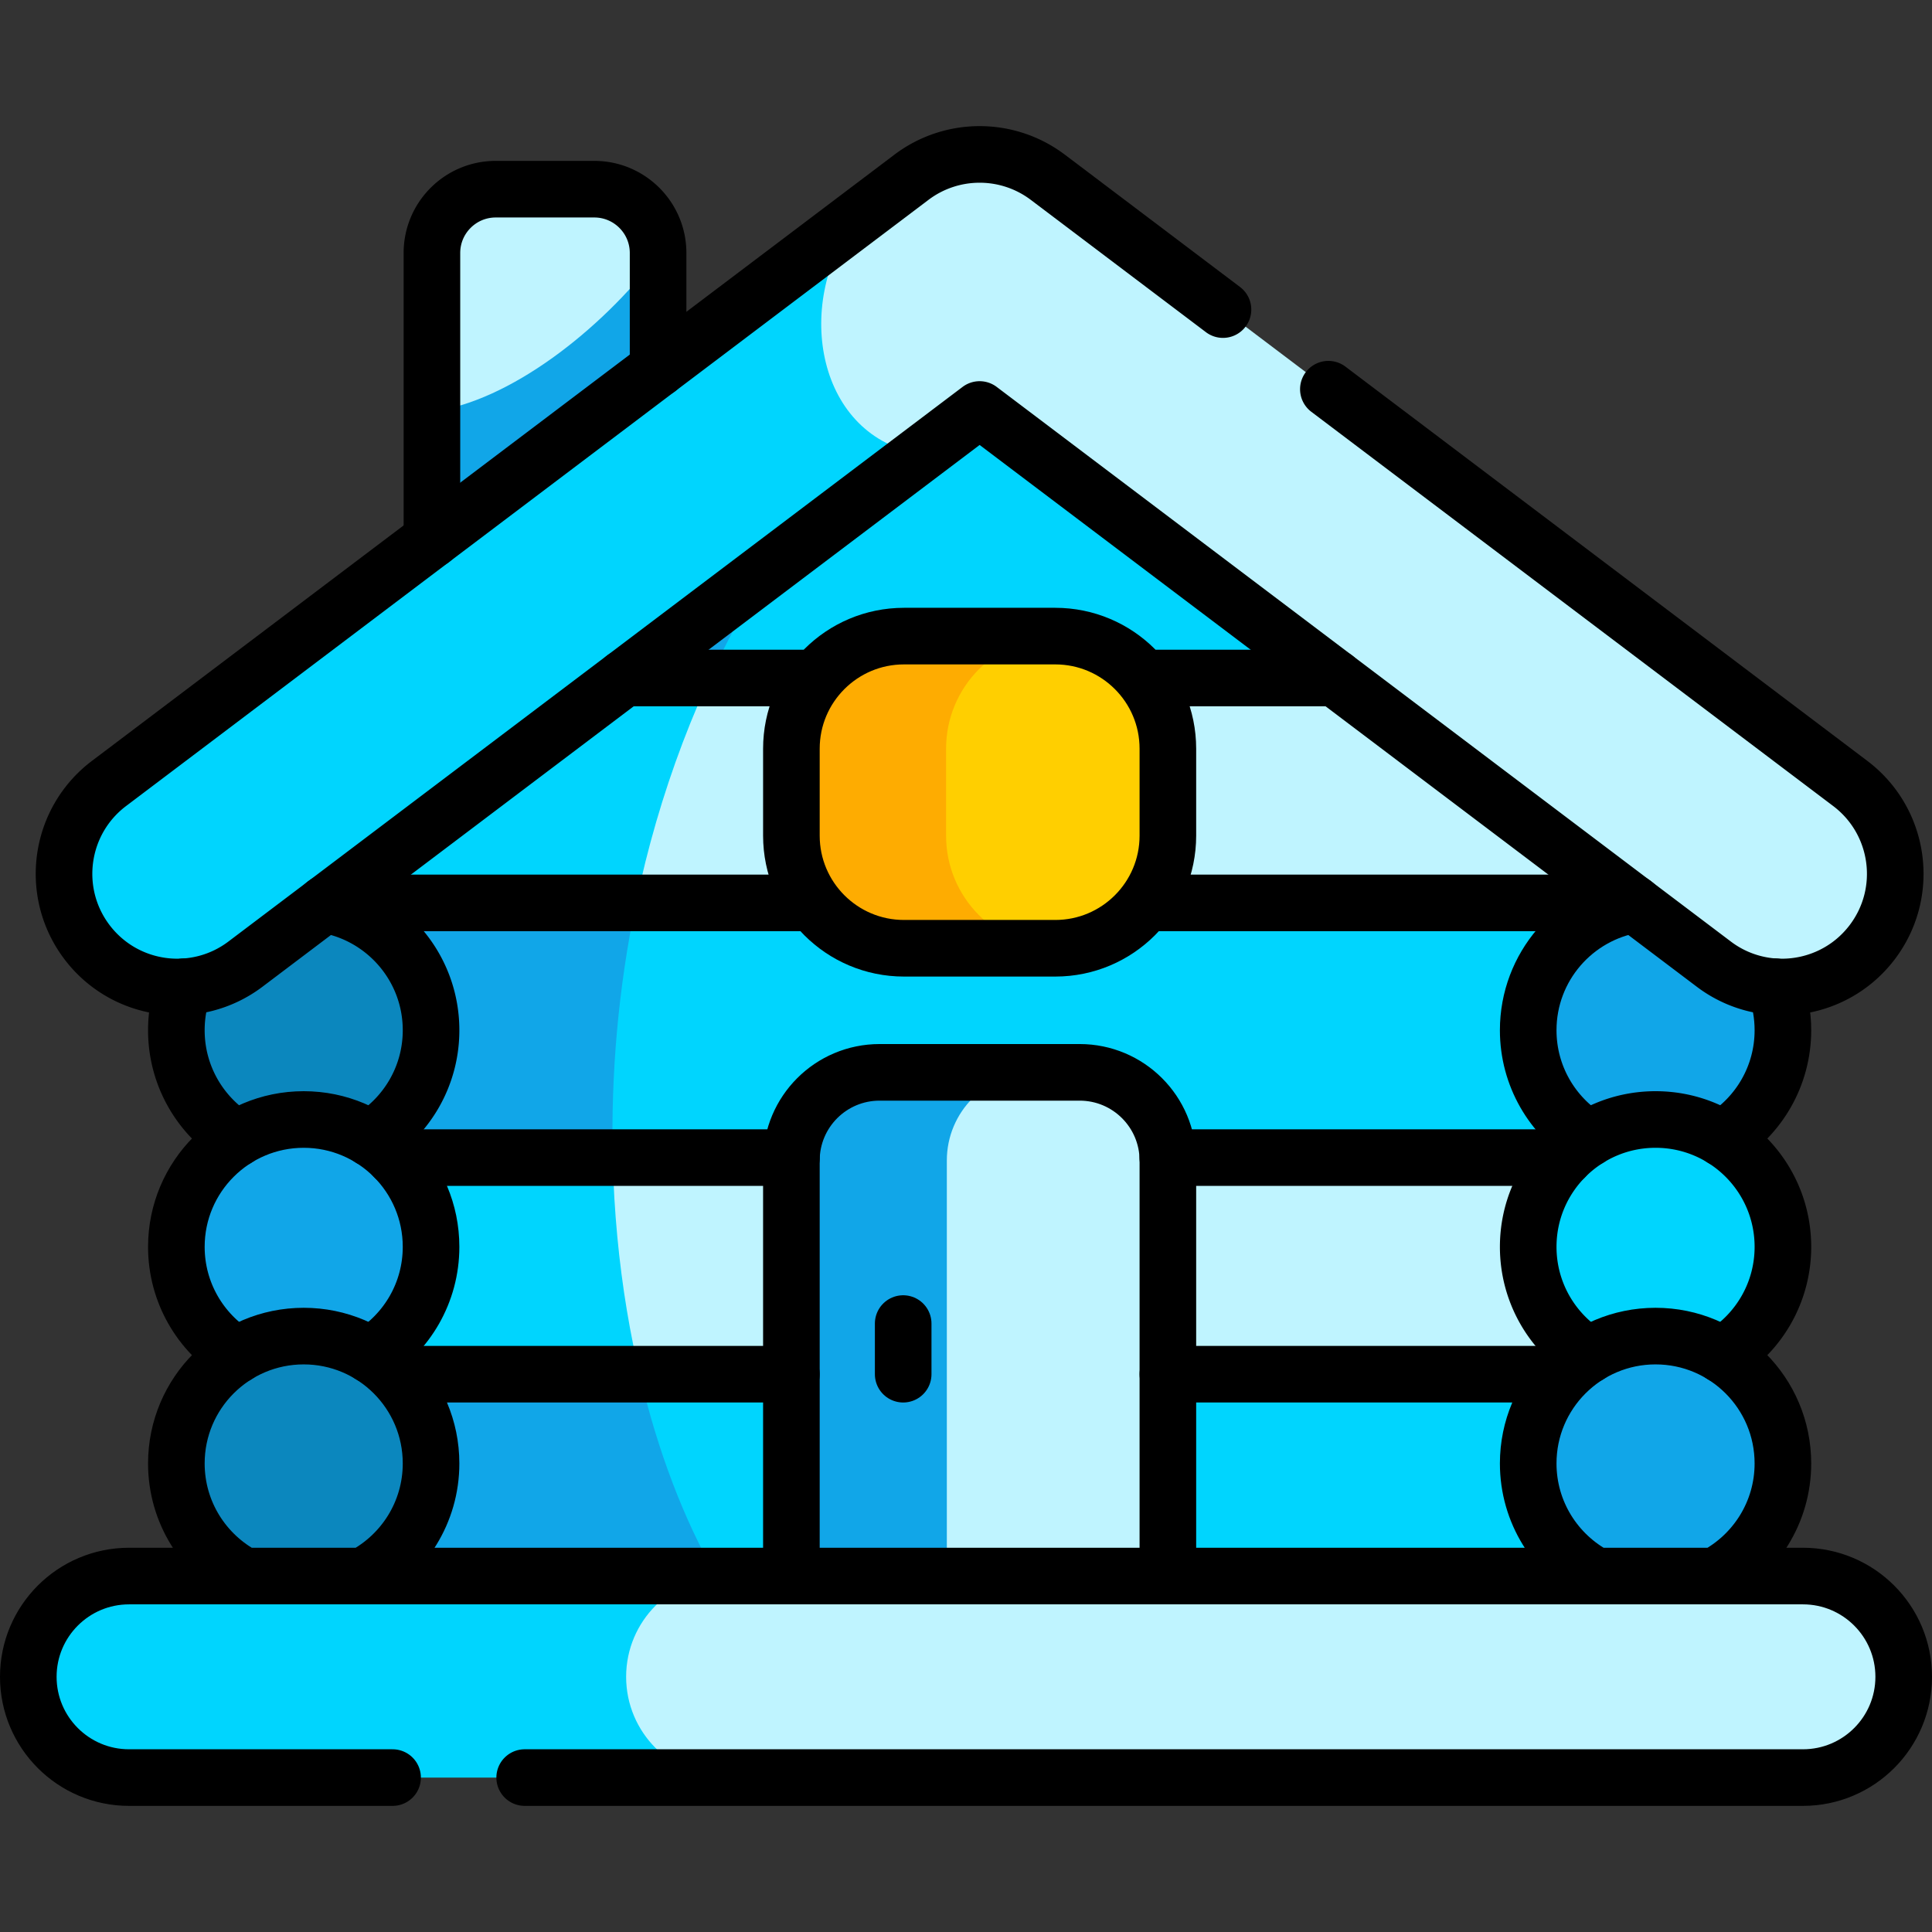 <svg xmlns="http://www.w3.org/2000/svg" version="1.1" xmlns:xlink="http://www.w3.org/1999/xlink" width="512" height="512" x="0" y="0" viewBox="0 0 512 512" style="enable-background:new 0 0 512 512" xml:space="preserve" class=""><rect x="0" y="0" width="512" height="512" fill="#333333" stroke="none"/><g><path d="M157.49 50.129h-26.11c-9.34 0-16.92 7.58-16.92 16.92v42.03c21.297 14.728 57.79-9.758 59.94-41.47.302-9.53-7.362-17.499-16.91-17.48z" style="" fill="#bff4ff" data-original="#676fb2" class="" opacity="1"></path><path d="M174.4 67.609v97.89h-59.94v-56.42c20.43-2.63 44.63-21.39 59.94-41.47z" style="" fill="#11a6e8" data-original="#4c5699" class="" opacity="1"></path><path d="M436.63 306.769v57.41l-177.02 20.9-87.36-10.31c-32.4-15.102-32.4-52.701-9.93-77.91l101.97-12.68 172.34 22.59z" style="" fill="#bff4ff" data-original="#ce857a" class="" opacity="1"></path><path d="m172.25 374.769-89.66-10.59v-57.41l79.73-9.91c-.3 27.98 3.33 54.61 9.93 77.91z" style="" fill="#00d5fe" data-original="#bd7669" class="" opacity="1"></path><path d="M436.63 364.179v67.16H197.11c-9-4.744-15.479-4.983-18.389-9.763-8.61-14.94-28.256-33.749-9.211-57.397h267.12z" style="" fill="#00d5fe" data-original="#bd7669" class="" opacity="1"></path><path d="M197.11 431.339H82.59v-67.16h86.92c4.78 20.42 11.78 38.69 20.39 53.63 2.91 4.78 5.31 9.28 7.21 13.53z" style="" fill="#11a6e8" data-original="#ac6757" class="" opacity="1"></path><path d="M436.63 204.649v34.63l-177.02 21.8-93.02-11.46c-11.393-24.539-5.119-66.959 28.31-83.62l66.97-11.57 141.62 25.25 33.14 24.97z" style="" fill="#bff4ff" data-original="#ce857a" class="" opacity="1"></path><path d="M194.9 165.999c-14.34 26.88-23.47 55.37-28.31 83.62l-84-10.34v-34.63l33.14-24.97 79.17-13.68z" style="" fill="#00d5fe" data-original="#bd7669" class="" opacity="1"></path><path d="M436.63 239.279v67.49H162.38c-17.95-16.117-15.841-50.77 6.17-67.49h268.08z" style="" fill="#00d5fe" data-original="#bd7669" class="" opacity="1"></path><path d="M162.38 306.769H82.59v-67.49h85.96c-4.76 22.84-6.66 45.66-6.17 67.49z" style="" fill="#11a6e8" data-original="#ac6757" class="" opacity="1"></path><path d="M403.49 179.679H188.11c-6.262-22.637 6.79-40.685 33.63-54.21l1.97-27.16 35.9-27.05 143.88 108.42z" style="" fill="#00d5fe" data-original="#bd7669" class="" opacity="1"></path><path d="m223.71 98.309-1.97 27.16c-13.82 17.04-24.93 35.32-33.63 54.21h-72.38l107.98-81.37z" style="" fill="#11a6e8" data-original="#ac6757" class="" opacity="1"></path><circle cx="80.486" cy="273.024" r="33.749" style="" fill="#0b87be" data-original="#9e584c" class="" opacity="1"></circle><circle cx="80.486" cy="330.425" r="33.749" style="" fill="#11a6e8" data-original="#ac6757" class="" opacity="1"></circle><circle cx="80.486" cy="387.826" r="33.749" style="" fill="#0b87be" data-original="#9e584c" class="" opacity="1"></circle><circle cx="438.739" cy="273.024" r="33.749" style="" fill="#11a6e8" data-original="#ac6757" class="" opacity="1"></circle><circle cx="438.739" cy="330.425" r="33.749" style="" fill="#00d5fe" data-original="#bd7669" class="" opacity="1"></circle><circle cx="438.739" cy="387.826" r="33.749" style="" fill="#11a6e8" data-original="#ac6757" class="" opacity="1"></circle><path d="M309.5 307.549v128.57h-58.58l-14.617-128.57c0-12.9 10.171-23.37 37.987-23.37h11.84c12.9 0 23.37 10.47 23.37 23.37z" style="" fill="#bff4ff" data-original="#676fb2" class="" opacity="1"></path><path d="M274.29 284.179c-12.91 0-23.37 10.47-23.37 23.37v128.57h-41.19v-128.57c0-12.9 10.46-23.37 23.37-23.37h41.19z" style="" fill="#11a6e8" data-original="#4c5699" class="" opacity="1"></path><path d="M309.5 198.419v23.03c0 16.34-13.108 29.84-29.39 29.84-29.19 0-38.1-13.5-38.1-29.84v-23.03c0-16.33 10.418-29.84 38.1-29.84 16.282 0 29.39 13.51 29.39 29.84z" style="" fill="#ffcf00" data-original="#fce3a0" class="" opacity="1"></path><path d="M280.11 251.289c-.15.01-.31.01-.46.01h-40.08c-16.48 0-29.84-13.36-29.84-29.85v-23.03c0-16.48 13.36-29.85 29.84-29.85h40.08c.15 0 .31 0 .46.01-16.27.24-29.39 13.51-29.39 29.84v23.03c0 16.34 13.12 29.6 29.39 29.84z" style="" fill="#feac01" data-original="#ffce71" class="" opacity="1"></path><path d="M504.5 444.369c0 7.37-2.99 14.05-7.82 18.89-4.84 4.83-11.51 7.82-18.88 7.82H192.63c-30.295 0-37.679-11.96-37.679-26.71 0-7.37 2.99-14.05 7.82-18.88s10.459-7.82 29.859-7.82H477.8c14.74 0 26.7 11.96 26.7 26.7z" style="" fill="#bff4ff" data-original="#efedff" class="" opacity="1"></path><path d="M192.63 471.079H34.2c-14.74 0-26.7-11.96-26.7-26.71 0-7.37 2.99-14.05 7.82-18.88 4.84-4.83 11.51-7.82 18.88-7.82h158.43c-7.37 0-14.05 2.99-18.88 7.82s-7.82 11.51-7.82 18.88c0 14.75 11.95 26.71 26.7 26.71z" style="" fill="#00d5fe" data-original="#d4d4ff" class="" opacity="1"></path><path d="M496.19 249.649c-5.9 7.8-14.87 11.91-23.96 11.91-6.3 0-12.65-1.97-18.06-6.06l-194.56-146.98-15.59 11.78c-34.29 12.154-53.393-27.533-17.4-62.05l14.91-11.26a29.986 29.986 0 0 1 36.17 0l212.64 160.63c13.22 9.99 15.84 28.81 5.85 42.03z" style="" fill="#bff4ff" data-original="#efedff" class="" opacity="1"></path><path d="m244.02 120.299-178.97 135.2c-13.22 9.99-32.03 7.37-42.02-5.85-9.98-13.22-7.36-32.04 5.86-42.03l197.73-149.37c-16.66 22.87-9.76 57.78 17.4 62.05z" style="" fill="#00d5fe" data-original="#d4d4ff" class="" opacity="1"></path><path d="M139.043 471.076h338.755c14.747 0 26.702-11.955 26.702-26.702s-11.955-26.703-26.702-26.703H34.202c-14.747 0-26.702 11.955-26.702 26.702 0 14.747 11.955 26.703 26.702 26.703h69.84M104.552 364.176h105.175M209.746 306.774H104.552M309.498 364.176h105.175M414.673 306.774H309.478M353.806 179.679h-50.933M303.593 239.276h129.103M86.529 239.276h129.103M216.352 179.679h-50.933M96.245 417.671c10.698-5.661 17.99-16.898 17.99-29.844 0-18.639-15.11-33.749-33.749-33.749s-33.749 15.11-33.749 33.749c0 12.946 7.292 24.183 17.99 29.844M454.498 417.671c10.698-5.661 17.99-16.898 17.99-29.844 0-18.639-15.11-33.749-33.749-33.749s-33.749 15.11-33.749 33.749c0 12.946 7.292 24.183 17.99 29.844M279.651 251.299h-40.077c-16.484 0-29.847-13.363-29.847-29.847v-23.03c0-16.484 13.363-29.847 29.847-29.847h40.077c16.484 0 29.847 13.363 29.847 29.847v23.03c0 16.484-13.363 29.847-29.847 29.847zM239.353 350.759v13.417" style="stroke-width:15;stroke-linecap:round;stroke-linejoin:round;stroke-miterlimit:10;" fill="none" stroke="#000000" stroke-width="15" stroke-linecap="round" stroke-linejoin="round" stroke-miterlimit="10" data-original="#000000" class=""></path><path d="m324.102 82.043-46.406-35.057c-10.699-8.083-25.466-8.082-36.166 0L28.886 207.625c-13.22 9.987-15.841 28.801-5.854 42.021 9.987 13.22 28.801 15.84 42.021 5.854l194.56-146.979L454.172 255.5a29.866 29.866 0 0 0 18.061 6.064c9.085 0 18.062-4.111 23.96-11.918 9.987-13.22 7.366-32.034-5.854-42.021L352.031 103.142" style="stroke-width:15;stroke-linecap:round;stroke-linejoin:round;stroke-miterlimit:10;" fill="none" stroke="#000000" stroke-width="15" stroke-linecap="round" stroke-linejoin="round" stroke-miterlimit="10" data-original="#000000" class=""></path><path d="M433.285 239.721c-16.045 2.608-28.295 16.523-28.295 33.304 0 12.124 6.396 22.75 15.995 28.701M456.493 301.726c9.599-5.951 15.996-16.577 15.996-28.701 0-4.05-.715-7.933-2.023-11.531M309.498 417.671V307.555c0-12.908-10.464-23.372-23.372-23.372h-53.028c-12.908 0-23.372 10.464-23.372 23.372v110.117M98.239 359.127c9.599-5.951 15.995-16.577 15.995-28.701 0-18.639-15.11-33.749-33.749-33.749s-33.749 15.11-33.749 33.749c0 12.124 6.396 22.75 15.995 28.701" style="stroke-width:15;stroke-linecap:round;stroke-linejoin:round;stroke-miterlimit:10;" fill="none" stroke="#000000" stroke-width="15" stroke-linecap="round" stroke-linejoin="round" stroke-miterlimit="10" data-original="#000000" class=""></path><path d="M456.493 359.127c9.599-5.951 15.996-16.577 15.996-28.701 0-18.639-15.11-33.749-33.749-33.749s-33.749 15.11-33.749 33.749c0 12.124 6.396 22.75 15.995 28.701M48.755 261.508a33.677 33.677 0 0 0-2.018 11.517c0 12.124 6.396 22.75 15.995 28.701M98.239 301.726c9.599-5.951 15.995-16.577 15.995-28.701 0-16.782-12.25-30.696-28.295-33.304M174.4 97.698V67.046c0-9.34-7.571-16.911-16.911-16.911h-26.113c-9.34 0-16.911 7.571-16.911 16.911v75.93" style="stroke-width:15;stroke-linecap:round;stroke-linejoin:round;stroke-miterlimit:10;" fill="none" stroke="#000000" stroke-width="15" stroke-linecap="round" stroke-linejoin="round" stroke-miterlimit="10" data-original="#000000" class=""></path></g></svg>